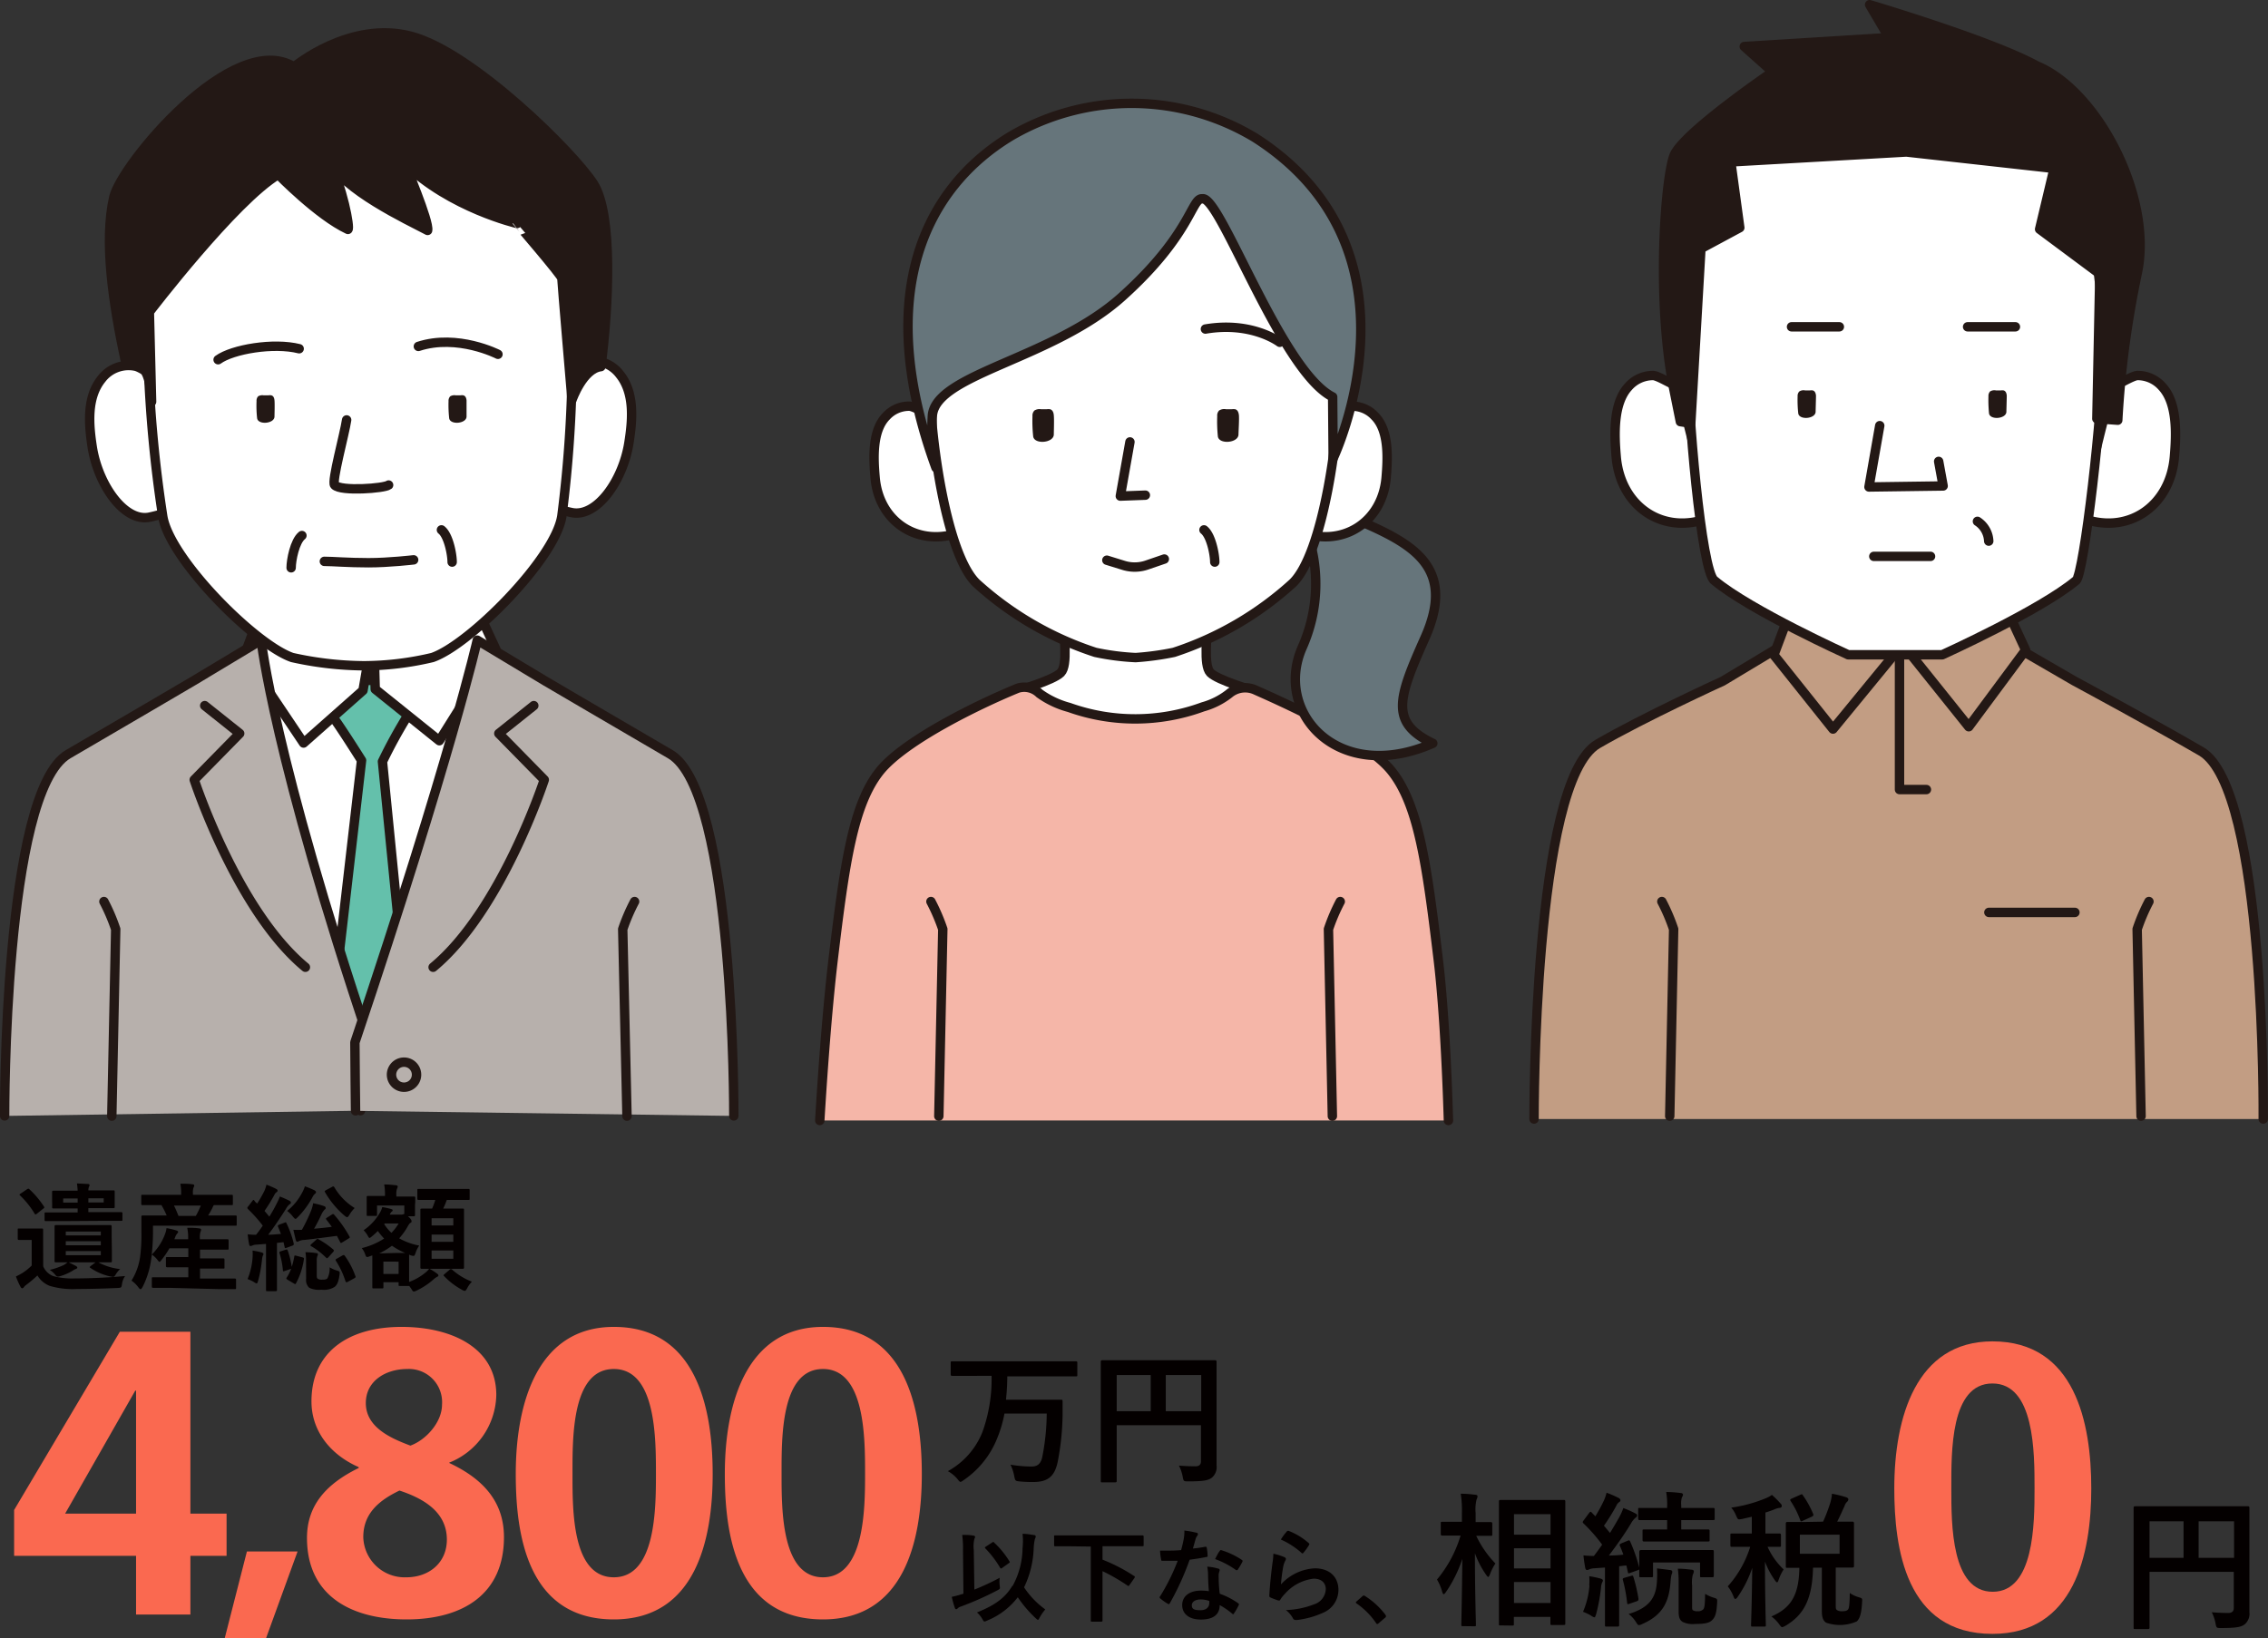<svg xmlns="http://www.w3.org/2000/svg" viewBox="0 0 313.4 226.44"><rect x="0" y="0" width="313.4" height="226.44" fill="#333333" stroke="none"/><defs><clipPath id="clip-path" transform="translate(-1.36 -.62)"><path fill="none" d="M0 0h316v229H0z"/></clipPath><style>.cls-6{fill:none}.cls-3{fill:#fff}.cls-10,.cls-11,.cls-3,.cls-5,.cls-6,.cls-8{stroke:#231815;stroke-linecap:round;stroke-linejoin:round;stroke-width:1.3px}.cls-5,.cls-7{fill:#231815}.cls-8{fill:#b7b0ac}.cls-10{fill:#66757b}.cls-11{fill:#c29d83}.cls-12{fill:#040000}.cls-13{fill:#fa6950}</style></defs><g id="レイヤー_2" data-name="レイヤー 2"><g clip-path="url(#clip-path)" id="contents"><path class="cls-3" d="M39.78 89.85c-.48.16-8 7.38-8 7.38L43 145.81l22.27-.81 8.34-46.17-7.06-9.94z" transform="translate(-1.36 -.62)"/><path d="M51.08 141.95l5.46.51-3.69-37.2a70 70 0 013.52-6.41l-2.56-4.81h-5.45l-2.57 4.81c.64.64 4.17 6.25 4.17 6.25l-4.32 37.36z" fill="#64c0ab" stroke="#231815" stroke-linecap="round" stroke-linejoin="round" stroke-width="1.3"/><path class="cls-3" d="M66.38 85.12l2.19 4.73-7.86 12.53-8.86-7.12-.17-6.08 14.02-4.73m-29.89.67l-2.03 5.41 8.17 12.17 8.21-7.27 1.02-5.91-14.7-5.07"/><path class="cls-3" d="M78.6 53.68c.15-1.1 2.67-2.8 3.64-3.08A4.72 4.72 0 0187 52.36c2.11 2.6 1.75 6.43 1.26 9.5-.83 5.21-4.46 10.32-7.89 9.61s-4-1.64-4-1.64zm-54.82.65c-.15-1.09-2.66-2.8-3.64-3.08A4.68 4.68 0 0015.39 53c-2.11 2.6-1.75 6.42-1.27 9.49.84 5.21 4.47 10.33 7.9 9.61S26 70.48 26 70.48s-2.21-16.14-2.22-16.15z" transform="translate(-1.36 -.62)"/><path class="cls-3" d="M80.43 50.51A175.6 175.6 0 0179 71.94c-.9 5.91-12.8 17.82-17.89 19.56a41.67 41.67 0 01-9.48 1.14 46.91 46.91 0 01-9.89-1.14c-5.1-1.74-17-13.65-17.9-19.56a179.38 179.38 0 01-2-21.33s-4.7-20.29 12.39-31.89 45-2.8 46.39 20.61a100.18 100.18 0 01-.19 11.18z" transform="translate(-1.36 -.62)"/><path class="cls-5" d="M22.31 56.15L22 43.74s11.79-15.43 17.81-19c0 0 5.53 5.68 9.63 7.59.32-.2-.73-5.86-2.67-9.65 1.91 4.12 10.9 8.32 13.68 9.79.28-1.18-3.16-9.27-3.16-9.27 6.32 6.17 15.53 8.31 15.53 8.31S79 38.7 79 39.09s1.4 16.8 1.4 16.8 1.49-4.31 4-4.6C85.48 43 86.1 30.26 83.36 26S66.72 7.94 58.24 5.65 42 9.86 42 9.86c-8.43-5.19-23.89 13.56-24.91 18-1.4 6.06-.14 14.6 1.63 22.84 3.28-.42 3.45 3.3 3.59 5.45z" transform="translate(-1.36 -.62)"/><path class="cls-6" d="M49.26 58.66c-.28 1.93-2.11 8.53-1.66 9 .83.92 6.91.46 7.46 0m-8.88 10.55c1.2 0 3.25.19 6.1.19s6.24-.4 6.24-.4m11.65-28.41s-5.57-2.86-11-1.09M31.5 50.34c2-1.45 7.67-2.41 11.2-1.52m.38 25.82c-1 .8-1.49 3.43-1.49 4.46" transform="translate(-1.36 -.62)"/><path class="cls-7" d="M64.32 55.26h.67a1.26 1.26 0 01.39 0c.32.08.42.4.45.7v2.23c0 1-2.26 1.2-2.4.24a16.88 16.88 0 01-.09-2.36.9.9 0 01.23-.67 1.12 1.12 0 01.75-.14zm-26.54 0h.68a1.2 1.2 0 01.38 0c.33.08.42.4.45.7.05.51 0 2 0 2.23 0 1-2.26 1.2-2.4.24a15.48 15.48 0 01-.08-2.36.9.9 0 01.22-.67 1.12 1.12 0 01.75-.14z" transform="translate(-1.36 -.62)"/><path class="cls-8" d="M2 154.86s-.18-44.78 8.78-50c6.46-3.76 17.29-10.12 17.29-10.12l9.38-5.64s1.73 16.09 15 55.58c0 2-1.28 9.46-1.28 9.46" transform="translate(-1.36 -.62)"/><path class="cls-6" d="M29.65 98.15l4.83 3.85-6.28 6.4s5.9 18.09 15.36 25.91m-27.84-9.08a25.92 25.92 0 011.63 3.82l-.54 25.84" transform="translate(-1.36 -.62)"/><path class="cls-8" d="M102.76 154.86s.17-44.78-8.78-50c-6.46-3.76-17.29-10.12-17.29-10.12l-9.38-5.64s-3.63 16.11-16.91 55.6c0 2 .09 9.46.09 9.46" transform="translate(-1.36 -.62)"/><path class="cls-6" d="M75.12 98.15L70.29 102l6.28 6.4s-5.9 18.09-15.36 25.91m27.84-9.08a26.52 26.52 0 00-1.64 3.82l.59 25.84m-29.08-5.73a1.73 1.73 0 11-1.73-1.73 1.73 1.73 0 011.73 1.73zm3.44-75.3c1 .79 1.48 3.42 1.48 4.45" transform="translate(-1.36 -.62)"/><path class="cls-3" d="M168.61 93.6c-1-1.06-.39-5.16-.39-7.81h-19.89c0 2.65.65 6.75-.39 7.81s-6.11 2.52-6.11 2.52l5.33 19.46h22.23l5.33-19.46s-5.07-1.46-6.11-2.52z" transform="translate(-1.36 -.62)"/><path d="M200.15 154.87c-.24-8-.71-16.48-1.41-22.26-1.59-13.26-2.75-21.49-6.51-26.11-3.26-4-12.87-8.52-18.67-11.09a3.42 3.42 0 00-3.72.47 10.4 10.4 0 01-3.62 1.82 27.13 27.13 0 01-18.49.08 12.52 12.52 0 01-4.09-1.93 3 3 0 00-3-.73c-5.64 2.31-15.58 7.22-19 11.38-3.76 4.62-4.92 12.85-6.51 26.11-.69 5.74-1.37 14.23-1.85 22.26" fill="#f5b6a8" stroke="#231815" stroke-linecap="round" stroke-linejoin="round" stroke-width="1.3"/><path class="cls-10" d="M189 72.52c7.71 3.3 13.61 6.57 9.25 16.3-3.74 8.38-4.84 11.68 1.1 14.54-13 5.73-22-4.18-18.06-13.22a21.6 21.6 0 00.41-16.67z" transform="translate(-1.36 -.62)"/><path class="cls-3" d="M185.25 57.91c.29.08 2.25-1.14 2.92-1.15a4.25 4.25 0 013.17 1.38c2 2 1.78 5.89 1.56 8.51-.54 6.21-6.12 9.76-12 7.45-.04 0 3.75-16.37 4.35-16.19zm-55.32 0c-.29.08-2.25-1.14-2.92-1.15a4.26 4.26 0 00-3.17 1.38c-2 2-1.78 5.89-1.55 8.51.53 6.21 6.11 9.76 12 7.45.04 0-3.76-16.37-4.36-16.19z" transform="translate(-1.36 -.62)"/><path class="cls-3" d="M159.3 17.83h-1.67c-7 .15-27.81 3.29-27.81 35.18 0 7.65 2.23 24.13 6.46 28.22a45.35 45.35 0 0016.45 9.56 34.4 34.4 0 005.55.72 39.23 39.23 0 005.28-.72A45.3 45.3 0 00180 81.21c4.22-4.09 6.46-20.57 6.46-28.22.02-30.91-19.55-34.81-27.16-35.16z" transform="translate(-1.36 -.62)"/><path class="cls-10" d="M156.44 41.6C166 33 166 27.91 167.51 28.1c2.44-.56 10.87 23.82 18 27.38l.07 8.49s13.69-28.63-10.77-44.3a33 33 0 00-33.68-.29c-11.81 7.1-19.24 21.71-10.44 45.87a27.67 27.67 0 01-.49-7.2c.5-5.77 16.67-7.82 26.24-16.45z" transform="translate(-1.36 -.62)"/><path class="cls-6" d="M156.14 61.08l-1.33 7.49 3.46-.13"/><path class="cls-7" d="M170.77 57.18h.8a2.37 2.37 0 01.46 0c.38.1.49.48.53.84.05.6-.06 2.32-.06 2.64 0 1.2-2.68 1.42-2.85.29a20.25 20.25 0 01-.09-2.81 1 1 0 01.26-.78 1.32 1.32 0 01.95-.18zm-25.57 0h.8a2.22 2.22 0 01.45 0c.38.1.5.48.53.84.06.6 0 2.32 0 2.64 0 1.2-2.68 1.42-2.85.29a20.25 20.25 0 01-.1-2.81 1 1 0 01.27-.78 1.31 1.31 0 01.9-.18z" transform="translate(-1.36 -.62)"/><path class="cls-6" d="M154.31 78.05l2.36.73a5.17 5.17 0 003.16-.06l2.42-.83m15.95-29.96s-3.82-2.93-10.27-1.83m-.2 27.76c1 .79 1.49 3.42 1.49 4.45m17.34 46.92a25.92 25.92 0 00-1.63 3.82l.54 25.84M130 125.23a26.52 26.52 0 011.64 3.82l-.55 25.84" transform="translate(-1.36 -.62)"/><path class="cls-11" d="M314.1 155.29s.39-45.62-8.57-50.82c-6.46-3.76-17.5-9.71-17.5-9.71l-10.13-5.87-29.1.23-9.38 5.64s-10.83 4.94-17.29 8.69c-8.95 5.21-8.79 51.84-8.79 51.84" transform="translate(-1.36 -.62)"/><path class="cls-11" d="M277.72 85.12l2.19 4.73-7.86 10.6-9.03-11.27 14.02-4.73m-29.89.67l-2.03 5.41 8.17 10.24 9.23-11.25-14.7-5.07"/><path class="cls-6" d="M298.31 125.23a25.92 25.92 0 00-1.63 3.82l.54 25.84M231 125.23a25.92 25.92 0 011.63 3.82l-.54 25.84" transform="translate(-1.36 -.62)"/><path class="cls-3" d="M293.59 53.83c.31.09 2.42-1.3 3.15-1.31a4.52 4.52 0 013.42 1.57c2.12 2.31 1.92 6.66 1.67 9.62-.57 7-6.59 11-13 8.43.01 0 4.11-18.52 4.76-18.31zm-60.66 0c-.31.09-2.42-1.3-3.15-1.31a4.54 4.54 0 00-3.42 1.57c-2.12 2.31-1.92 6.66-1.67 9.62.57 7 6.59 11 13 8.43-.01 0-4.11-18.52-4.76-18.31z" transform="translate(-1.36 -.62)"/><path class="cls-3" d="M263.26 9.65c-3.66-.24-28.74-.8-28.74 39.2 0 8.54 1.95 30.75 3.73 32 4.93 4.13 18.5 10.27 18.5 10.27h13s13.56-6.14 18.5-10.27c1.06-.8 3.73-23.45 3.73-32 .02-40-25.06-39.44-28.72-39.2z" transform="translate(-1.36 -.62)"/><path class="cls-6" d="M259.75 58.83l-1.49 8.48 10.25-.14-.62-3.4m-8.96 13.13h7.84"/><path class="cls-5" d="M232.48 53.53c-2.24-12.31-1-28.3.2-31.4s13.64-11.57 13.64-11.57l-3.93-3.51 20-1.24-2.68-4.54s16.73 4.95 23.13 8.46c8.47 3.52 16.12 18.39 13.84 28.72A132.35 132.35 0 00294 58.7l-2.89-.21.41-20-8.32-6.19 2-8.4-20.41-2.27L240.53 23l1.24 9.09-5.37 2.89-1.4 24.13-1.44-.21z" transform="translate(-1.36 -.62)"/><path class="cls-6" d="M247.56 45.17h6.61m17.72 0h6.61m-16.02 45.38v18.58h3.72m8.63 16.98h11.89"/><path class="cls-7" d="M250.79 54.58h.67a1.7 1.7 0 01.39 0c.32.09.42.41.45.71 0 .51-.05 2-.05 2.23 0 1-2.26 1.2-2.4.24a17 17 0 01-.09-2.37.88.88 0 01.23-.66 1.06 1.06 0 01.8-.15zm26.37 0h.67a1.7 1.7 0 01.39 0c.32.09.41.41.44.71 0 .51-.05 2-.05 2.23 0 1-2.25 1.2-2.4.24a18.71 18.71 0 01-.08-2.37.91.91 0 01.22-.66 1.1 1.1 0 01.81-.15z" transform="translate(-1.36 -.62)"/><path class="cls-6" d="M274.61 72.68a3.43 3.43 0 011.56 2.73" transform="translate(-1.36 -.62)"/><path class="cls-12" d="M7.33 175.64A2.44 2.44 0 008.72 177a10.1 10.1 0 003 .32c2.06 0 4.53-.11 6.93-.33a2.49 2.49 0 00-.43 1.1c-.08.51-.08.51-.59.55-2.05.09-4 .14-5.65.14a11.13 11.13 0 01-3.75-.43 3.44 3.44 0 01-1.7-1.44A16.7 16.7 0 015 178.2a1.42 1.42 0 00-.35.34.25.25 0 01-.22.14c-.1 0-.18-.09-.24-.21a11.62 11.62 0 01-.63-1.42 10.22 10.22 0 00.95-.51 8 8 0 001.23-1V172H4c-.12 0-.19 0-.19-.19v-1.22c0-.16 0-.17.19-.17h3.15c.08 0 .17 0 .17.17v1.56zM5.09 165c.18-.11.23-.11.34 0a12.71 12.71 0 012 2.38c.08.13.08.18-.09.29l-.87.7a.42.42 0 01-.19.1c-.06 0-.09 0-.14-.11a12.16 12.16 0 00-2-2.5c-.13-.11-.11-.16.08-.27zm4.83 4.4H7.7c-.1 0-.18 0-.18-.17v-.85c0-.16 0-.18.18-.18h4.39v-.55H8.76c-.09 0-.2 0-.2-.17a6.71 6.71 0 000-.75v-1.36c0-.09 0-.18.2-.18h3.33a8.24 8.24 0 00-.1-1l1.54.08c.14 0 .2.06.2.16a.43.43 0 01-.08.24 1.35 1.35 0 00-.08.48h3.46c.11 0 .18 0 .18.18v2.11c0 .08 0 .17-.18.17h-3.46v.55h4.52c.1 0 .19 0 .19.18v.85c0 .16 0 .17-.19.17h-2.21zm6.9 4.13v1.39c0 .09 0 .18-.16.18h-1.7a8.11 8.11 0 003 .93 3.09 3.09 0 00-.58.7c-.26.45-.32.4-.77.32a7.75 7.75 0 01-2.75-1.18c-.15-.1-.13-.11 0-.24l.7-.53h-3.69c.35.18.7.35 1 .51.09.07.17.11.17.21s-.08.14-.16.18a1.86 1.86 0 00-.46.24 7.26 7.26 0 01-1.68.75c-.5.14-.51.11-.85-.29a2.73 2.73 0 00-.66-.56 9.69 9.69 0 002-.7 5.54 5.54 0 00.46-.34H9.07c-.08 0-.17 0-.17-.18v-4.78c0-.1 0-.19.17-.19h7.56c.07 0 .16 0 .16.19v1.39zm-4.73-6.69v-.57h-2v.57zm-1.64 4v.54h4.84v-.54zm4.84 1.9v-.56h-4.84v.56zm0 .8h-4.84v.57h4.84zm.4-7.29h-2.12v.57h2.12zm9.02 12.37h-2.18c-.1 0-.19 0-.19-.19v-1.09c0-.16 0-.18.19-.18h4.85v-1.38h-2.91c-.06 0-.18 0-.18-.17v-1.06c0-.16 0-.18.18-.18h2.91v-1.21h-2.61a11.93 11.93 0 01-1.09 1.6c-.14.19-.22.27-.28.27s-.13-.08-.24-.22a3.51 3.51 0 00-.82-.79l-.14 1a12 12 0 01-1.14 3.49c-.13.21-.19.3-.27.3s-.15-.06-.26-.19a4.08 4.08 0 00-1-1 8.41 8.41 0 001.17-3.13 23.12 23.12 0 00.2-3.49v-2.21c0-.1 0-.17.17-.17h3.32a11.16 11.16 0 00-.72-1.43h-2.6c-.1 0-.19 0-.19-.18v-1.06c0-.17 0-.19.19-.19h5.32v-.14a6.54 6.54 0 00-.11-1.39c.59 0 1.13 0 1.66.08.16 0 .26.08.26.16a.71.71 0 01-.1.3 2.27 2.27 0 00-.08.83v.16h5.35c.1 0 .17 0 .17.19v1.06c0 .16 0 .18-.17.18h-2.45a.76.76 0 00-.16.28 9.92 9.92 0 01-.64 1.15h3.79c.11 0 .16 0 .16.17v1.06c0 .16 0 .18-.16.18H22.5v1a26.89 26.89 0 01-.18 3 7.65 7.65 0 001.84-2.83 3.34 3.34 0 00.21-.83 9.52 9.52 0 011.39.33c.19.07.21.13.21.19s0 .13-.11.2a1.93 1.93 0 00-.31.57l-.09.24h1.9v-.17a5.94 5.94 0 00-.13-1.41c.6 0 1.12 0 1.67.09.16 0 .25.08.25.16a.73.73 0 01-.09.32 2.52 2.52 0 00-.08.84v.17h3.79c.08 0 .18 0 .18.18v1.08c0 .16 0 .18-.18.18H29v1.21h3.2c.07 0 .18 0 .18.18v1.06c0 .16 0 .17-.18.17H29v1.38h4.8c.1 0 .18 0 .18.18v1.09c0 .17 0 .19-.18.19h-2.19zm.69-11.37a14.63 14.63 0 01.62 1.43h2.4a11.67 11.67 0 00.69-1.43zm15.29 2.36c.18-.07.19-.07.26.09a13.63 13.63 0 011 2.8c0 .16 0 .23-.19.29l-.78.29c-.23.08-.26.08-.29-.11l-.15-.66-.91.1v6.5c0 .1 0 .17-.17.17h-1.17c-.16 0-.17 0-.17-.17v-6.36l-1.3.1a1.46 1.46 0 00-.61.13.5.5 0 01-.24.06c-.11 0-.16-.1-.19-.26a13.53 13.53 0 01-.19-1.36 9.44 9.44 0 001.15.07c.34-.42.64-.83.93-1.27a20.1 20.1 0 00-2.05-2.29.23.23 0 01-.08-.14c0-.06 0-.11.11-.21l.59-.78c.13-.16.18-.18.29 0s.24.26.37.37a18.22 18.22 0 001-1.76 4.69 4.69 0 00.28-.85 12.65 12.65 0 011.33.58c.16.08.21.15.21.25a.24.24 0 01-.14.21.88.88 0 00-.31.38 22.4 22.4 0 01-1.36 2.21l.67.79c.37-.6.71-1.19 1-1.78a7.05 7.05 0 00.45-1 12.42 12.42 0 011.33.59c.14.08.19.13.19.23s0 .17-.17.25a2.22 2.22 0 00-.5.63c-.85 1.34-1.7 2.59-2.46 3.58.57 0 1.16-.06 1.76-.11-.13-.33-.26-.65-.4-1-.07-.15 0-.21.16-.28zm-4.43 4.86a6.83 6.83 0 000-1 12.37 12.37 0 011.23.25c.19.07.27.13.27.2a.32.32 0 01-.08.24 2.41 2.41 0 00-.12.59 17.31 17.31 0 01-.53 2.88c-.08.26-.11.38-.21.38a1 1 0 01-.37-.19 5 5 0 00-.88-.41 9.49 9.49 0 00.69-2.94zm4.59-1.12c.19-.06.21 0 .27.11a13.58 13.58 0 01.56 2.26 12.26 12.26 0 00.34-1.39c0-.18.08-.21.29-.14l.88.23c.18.05.19.1.16.28a10.07 10.07 0 01-1.09 3.3c-.06.14-.13.13-.32 0l-.83-.49c-.21-.13-.21-.18-.13-.31a6 6 0 00.61-1.21l-.87.3c-.22.08-.25.07-.27-.11a11.24 11.24 0 00-.46-2.35c-.05-.16 0-.2.16-.26zm4-8.18c.14.1.17.13.17.21a.23.23 0 01-.14.24 1.64 1.64 0 00-.37.53 12.11 12.11 0 01-2 2.7c-.16.16-.24.24-.32.24s-.19-.11-.37-.33a3.75 3.75 0 00-.78-.77 7.77 7.77 0 002-2.4 4.82 4.82 0 00.45-1 13 13 0 011.4.58zm2.36 3.33a.38.38 0 01.18-.08s.08 0 .15.1a17.06 17.06 0 012.11 3c.08.14.06.17-.11.28l-.87.53a.4.4 0 01-.17.08c-.07 0-.1 0-.15-.14l-.43-.83c-1.58.2-3.06.41-4.51.56a2 2 0 00-.69.14.58.58 0 01-.29.11c-.1 0-.16-.09-.21-.27-.09-.4-.22-.91-.32-1.38a11.6 11.6 0 001.18 0 23.54 23.54 0 001.25-2.6 4.77 4.77 0 00.3-1.07 11 11 0 011.47.38c.18.06.26.13.26.26s0 .14-.15.24a2.8 2.8 0 00-.4.59 22.57 22.57 0 01-1.05 2.05c.86-.07 1.63-.15 2.45-.26-.24-.35-.5-.67-.75-1-.1-.13-.07-.16.09-.27zm-3.56 6.2a6.48 6.48 0 00-.08-1 10.18 10.18 0 011.5.12c.16 0 .22.1.22.16a.47.47 0 01-.06.21 1.76 1.76 0 00-.1.71v1.93c0 .29 0 .45.16.55a1 1 0 00.58.11c.3 0 .56 0 .74-.19a3 3 0 00.3-1.52 3.92 3.92 0 001 .45c.4.12.42.12.37.56-.13 1-.35 1.44-.69 1.71a2.81 2.81 0 01-1.82.38 3.1 3.1 0 01-1.68-.27 1.43 1.43 0 01-.43-1.22zm1.4-2.72c.15-.15.18-.15.32-.07a11.43 11.43 0 012 1.38.27.27 0 01.13.19c0 .05-.05.11-.11.19l-.64.71c-.18.19-.23.19-.34.06a10.3 10.3 0 00-2-1.55c-.08 0-.14-.08-.14-.13s0-.1.11-.18zm2.18-7.3c.18-.12.23-.08.31 0a8.27 8.27 0 002.83 2.91 4.22 4.22 0 00-.72.93c-.15.24-.23.33-.32.33s-.19-.06-.37-.21a12.36 12.36 0 01-2.67-3.21c-.1-.15-.08-.19.11-.31zm1.46 9.46c.17-.07.22-.07.32.06a11.19 11.19 0 011.46 2.8c.07.16 0 .21-.17.31l-.88.48c-.18.09-.26.09-.32-.08a11.84 11.84 0 00-1.32-2.82c-.09-.14-.06-.21.13-.3zm10.02-6.97v1.38c0 .11 0 .18-.19.18h-.79l.16.14c.28.27.34.43.34.54s0 .15-.14.23-.23.21-.4.51a9 9 0 01-1.17 1.63 8.93 8.93 0 002.77 1 3.84 3.84 0 00-.5 1c-.17.48-.17.48-.64.36l-.26-.1v3.77a7.72 7.72 0 002.24-1.28 2.63 2.63 0 00.54-.56 7 7 0 011.09.69c.15.1.18.18.18.26s-.08.14-.19.19a2.13 2.13 0 00-.42.29 10.13 10.13 0 01-2.4 1.6 1.27 1.27 0 01-.38.13c-.13 0-.19-.1-.35-.37l-.29-.4h-1.3c-.16 0-.17 0-.17-.18v-.33h-2.1v.65c0 .18 0 .2-.18.2H53c-.17 0-.19 0-.19-.2v-4.36l-.36.12a1 1 0 01-.35.1c-.11 0-.17-.08-.25-.29a2.93 2.93 0 00-.5-.94 10 10 0 003.09-1.32 9 9 0 01-.87-1.05 9 9 0 01-.78.72c-.19.16-.29.24-.37.24s-.13-.1-.22-.26a3.85 3.85 0 00-.59-.8 7.35 7.35 0 002.22-2.38 2.8 2.8 0 00.35-.82 9.31 9.31 0 011.22.27c.16.05.22.08.22.16s0 .11-.11.18a.75.75 0 00-.22.29l-.08.14h1.58a.76.76 0 00.31-.05l.13-.05v-1.16h-3.77v1.26c0 .16 0 .18-.16.18h-1.09c-.16 0-.18 0-.18-.18v-2.4c0-.11 0-.18.18-.18h2.35v-.07a7.89 7.89 0 00-.11-1.52c.59 0 1.06.06 1.62.11.16 0 .25.12.25.18a.68.68 0 01-.11.32 2.5 2.5 0 00-.08.91v.15h2.42c.1 0 .19 0 .19.18v.58zm-2.5 6.63h1.14a10.12 10.12 0 01-1.83-1 9.54 9.54 0 01-1.76 1.06zm-1.87 1.2v1.7h2.1V175zm.11-5.19a5.7 5.7 0 001 1.21 6.61 6.61 0 001-1.3h-1.92zm6.76-3.34h-2c-.09 0-.18 0-.18-.17v-1.17c0-.16 0-.18.18-.18h6.89c.08 0 .16 0 .16.18v1.17c0 .16 0 .17-.16.17h-3a11.44 11.44 0 01-.5 1.2h2.71c.12 0 .17 0 .17.17v7.96c0 .08 0 .19-.17.19h-5.67c-.1 0-.19 0-.19-.19v-7.96c0-.1 0-.17.19-.17h1.43a9.52 9.52 0 00.44-1.2zM61 169v1h3v-1zm3 3.26v-1h-3v1zm0 1.2h-3v1.14h3zm-.5 2.65a.23.23 0 01.34 0 8.9 8.9 0 002.73 1.66 3.74 3.74 0 00-.65.9c-.15.27-.23.37-.34.37a.89.89 0 01-.38-.15 9.89 9.89 0 01-2.47-1.89c-.13-.12-.08-.16.08-.3z" transform="translate(-1.36 -.62)"/><path class="cls-13" d="M3.31 209.33l14.61-24.64h9.75v25.14h5v5.83h-5v8.12h-7.51v-8.12H3.31zm16.85.5v-17h-.11l-9.69 17zm15.32 5.23h7l-4.36 12h-5.71zm15.42-11.67c-3.92-1.73-6.5-5-6.5-9.07 0-7 5.32-10.3 12.44-10.3 6.88 0 13.1 2.85 13.1 9.41a10.29 10.29 0 01-6.5 9.35v.05c5.16 2.41 7.56 5.77 7.56 10.25 0 7.9-5.71 11.37-13.44 11.37s-13.78-3.3-13.78-11.26c0-4.36 2.47-7.39 7.17-9.68zm6.61 15.24c3.13 0 5.6-2 5.6-5.21 0-3.87-3.31-5.71-6.55-6.78-2.8 1.35-5 3.14-5 6.44a5.72 5.72 0 005.95 5.55zm.56-18.2c2.18-.79 4.37-3.25 4.37-5.66a4.59 4.59 0 00-4.82-4.93c-2.86 0-5.71 1.57-5.71 4.71 0 3.36 3.47 4.87 6.16 5.88zm14.56 3.92c0-9.8 3-20.33 13.55-20.33 11.42 0 13.66 11.25 13.66 20.33s-2.35 20.1-13.66 20.1c-12.04 0-13.55-11.93-13.55-20.1zm19.37 0c0-5 0-14.51-5.82-14.51s-5.71 9.47-5.71 14.51-.06 14.28 5.71 14.28S92 209.27 92 204.35zm9.52 0c0-9.8 3-20.33 13.56-20.33 11.42 0 13.66 11.25 13.66 20.33s-2.35 20.1-13.66 20.1c-12.08 0-13.56-11.93-13.56-20.1zm19.38 0c0-5 0-14.51-5.82-14.51s-5.72 9.47-5.72 14.51 0 14.28 5.72 14.28 5.82-9.36 5.82-14.28z" transform="translate(-1.36 -.62)"/><path class="cls-12" d="M135.49 190.79h-2.52c-.12 0-.24 0-.24-.22V189c0-.2 0-.22.24-.22h17.06c.12 0 .2 0 .2.22v1.64c0 .2 0 .22-.2.22h-9.48c0 1.18-.08 2.24-.18 3.22h7.6c.12 0 .22 0 .22.22v2a35.78 35.78 0 01-.68 6.4c-.42 2-1.38 2.76-3.36 2.76a17.39 17.39 0 01-1.88-.08c-.62-.06-.62-.08-.76-.74a6.1 6.1 0 00-.52-1.58 17 17 0 002.9.26c.74 0 1.28-.28 1.5-1.34A31.82 31.82 0 00146 196h-5.84a17.05 17.05 0 01-1 3.4 12.62 12.62 0 01-4.64 5.8c-.22.16-.34.24-.44.24s-.22-.14-.44-.42a4.59 4.59 0 00-1.3-1.06 10.66 10.66 0 004.78-5.42 21.59 21.59 0 001.26-7.76zm33.98 8.94v3.46a1.89 1.89 0 01-.64 1.66c-.48.38-1.14.52-3.26.52-.64 0-.66 0-.78-.64a5.79 5.79 0 00-.52-1.54c.84.08 1.78.1 2.26.1s.78-.18.78-.68v-5h-11.64v7.68c0 .12 0 .22-.24.22h-1.74c-.2 0-.22 0-.22-.22v-16.42c0-.12 0-.24.22-.24h15.56c.12 0 .22 0 .22.24v4zm-9.1-4.06v-5h-4.7v5zm2.08-5v5h4.9v-5zm41.06 34.71c-.2 0-.22 0-.22-.22 0-.36.1-4.32.14-9.08a18.08 18.08 0 01-2.26 4.58c-.14.2-.24.3-.32.3s-.14-.1-.2-.32a6.69 6.69 0 00-.72-1.7 17.16 17.16 0 003.26-6.08h-2.52c-.12 0-.22 0-.22-.22v-1.46c0-.2 0-.22.22-.22h2.7v-1.16a15 15 0 00-.16-2.72c.72 0 1.36.06 2 .14.2 0 .32.1.32.2a.94.94 0 01-.12.42 5.67 5.67 0 00-.14 1.94V211h2.08c.08 0 .22 0 .22.22v1.46c0 .2 0 .22-.22.22h-2a14.32 14.32 0 002.65 3.82 7.36 7.36 0 00-.77 1.54c-.1.22-.16.32-.22.32s-.16-.1-.28-.28a12.44 12.44 0 01-1.56-3c0 5.3.14 9.52.14 9.88 0 .2 0 .22-.22.22zm5.2-.1c-.2 0-.22 0-.22-.2v-16.92c0-.14 0-.22.22-.22h8.73c.12 0 .22 0 .22.22v16.86c0 .12 0 .2-.22.2h-1.64c-.18 0-.2 0-.2-.2v-.92h-5.05v1c0 .18 0 .2-.24.2zm1.86-12.54h5.05v-2.84h-5.05zm5.05 4.66v-2.78h-5.05v2.78zm0 4.78v-2.9h-5.05v2.9zm6.09-4.8a2.07 2.07 0 00-.76.16.56.56 0 01-.3.08c-.14 0-.2-.12-.24-.32-.1-.52-.18-1.06-.24-1.7a12.25 12.25 0 001.44.08q.6-.78 1.14-1.56a22.45 22.45 0 00-2.58-2.94.27.27 0 01-.1-.18c0-.08.06-.14.14-.26l.74-1c.16-.2.22-.22.36-.06l.5.52A21 21 0 00223 208a5.53 5.53 0 00.36-1.06 14.27 14.27 0 011.66.72c.18.1.26.2.26.32a.31.31 0 01-.18.26 1.09 1.09 0 00-.38.48 26.86 26.86 0 01-1.72 2.78l.84 1c.44-.72.86-1.44 1.28-2.18a8.93 8.93 0 00.56-1.26 13.91 13.91 0 011.66.74c.18.1.24.16.24.28s-.06.22-.22.32a2.78 2.78 0 00-.62.78c-1 1.66-2.12 3.2-3.06 4.44q1 0 2-.12a12.87 12.87 0 00-.48-1.22c-.08-.18 0-.24.2-.34l.92-.38c.14-.06.22-.06.3.12a22.21 22.21 0 011.26 3.62v-2.12c0-.1 0-.32.24-.32h9.84c.14 0 .22 0 .22.22v3.32c0 .12 0 .22-.22.22h-1.46c-.22 0-.22 0-.22-.22v-1.82h-6.5v1.82c0 .2 0 .22-.23.22h-1.43c-.23 0-.24 0-.24-.22v-.88c0 .06-.12.1-.24.14l-1 .36c-.28.1-.31.1-.34-.14l-.2-.88c-.34 0-.66.08-1 .1v8.12c0 .1 0 .22-.22.22h-1.52c-.2 0-.22 0-.22-.22v-7.94zm-.74 2.38a8.94 8.94 0 000-1.28 13.58 13.58 0 011.54.32c.24.08.34.16.34.24a.45.45 0 01-.1.3 2.59 2.59 0 00-.16.74 23.59 23.59 0 01-.66 3.6c-.1.32-.14.48-.26.48a1.24 1.24 0 01-.46-.24 6.83 6.83 0 00-1.1-.52 11.72 11.72 0 00.89-3.64zm5.76-1.32c.24-.06.28-.06.34.14a22.14 22.14 0 01.7 3c0 .2 0 .26-.23.36l-1 .34c-.28.1-.32.08-.34-.14a20.44 20.44 0 00-.58-3.12c-.06-.2 0-.26.2-.32zm3.6.62a13.34 13.34 0 000-1.66c.63.08 1.21.14 1.74.22.24 0 .37.1.37.24a.88.88 0 01-.11.42 6.8 6.8 0 00-.13 1c-.21 2.64-1 4.54-3.89 5.8a1.38 1.38 0 01-.46.16c-.16 0-.24-.14-.44-.44a4 4 0 00-1-1.1c3.08-.92 3.82-2.48 3.92-4.64zm.66-5.38h-2.45c-.11 0-.21 0-.21-.22v-1.22c0-.2 0-.22.21-.22h3.19v-1.3h-3.77c-.11 0-.23 0-.23-.22v-1.26c0-.18 0-.2.23-.2h3.77v-.14a10 10 0 00-.13-2.06c.74 0 1.32.06 2 .14.2 0 .32.12.32.2a.64.64 0 01-.15.4 3 3 0 00-.09 1.12v.34h4.4c.12 0 .22 0 .22.2v1.26c0 .2 0 .22-.22.22h-4.4v1.3h3.7c.12 0 .22 0 .22.22v1.22c0 .2 0 .22-.22.22h-2.46zm4.19 9c0 .3 0 .44.14.52a1.15 1.15 0 00.64.12 1 1 0 00.78-.28c.16-.22.22-.66.24-2.12a5.54 5.54 0 001.16.52c.54.16.52.18.5.7-.08 1.48-.28 2-.68 2.4s-1 .54-2.38.54a3.22 3.22 0 01-1.7-.28c-.36-.22-.56-.58-.56-1.42v-3.94a13.67 13.67 0 00-.11-2c.67 0 1.23.06 1.87.14.22 0 .34.1.34.22a1.1 1.1 0 01-.14.46 4.36 4.36 0 00-.1 1.5zm6.95-12.12c-.62.12-.62.12-.88-.48a3.91 3.91 0 00-.66-1.08 19.48 19.48 0 004.78-1.3 4.17 4.17 0 00.84-.46 13.58 13.58 0 011.2 1.2.42.42 0 01.16.34c0 .16-.14.26-.34.26a2.17 2.17 0 00-.66.2c-.4.16-.82.3-1.26.44v2.9h1.92c.12 0 .23 0 .23.22v1.38c0 .22 0 .24-.23.24h-1.62a9.81 9.81 0 002.22 3.12 6.62 6.62 0 00-.7 1.46c-.06.22-.14.32-.22.32s-.18-.12-.32-.32a11.29 11.29 0 01-1.34-2.54c0 4.94.12 8.42.12 8.78 0 .18 0 .2-.22.2h-1.58c-.22 0-.24 0-.24-.2 0-.34.12-3.62.16-7.92a15.65 15.65 0 01-2 4c-.14.2-.24.3-.34.3s-.16-.1-.24-.32a5.52 5.52 0 00-.8-1.42 14.68 14.68 0 003.1-5.46h-2.54c-.14 0-.2 0-.2-.24v-1.38c0-.2 0-.22.2-.22h2.76v-2.32zm11.15.38a22.2 22.2 0 001-2.62 6.13 6.13 0 00.23-1.24 14.94 14.94 0 012 .5c.16.06.26.16.26.28a.45.45 0 01-.18.34 1.41 1.41 0 00-.36.62c-.28.58-.56 1.26-1 2.12h2.1c.1 0 .22 0 .22.24v5.88c0 .12 0 .22-.22.22h-2.3v5.24c0 .36 0 .54.2.66a1.22 1.22 0 00.68.14c.48 0 .68-.08.82-.24s.22-.68.24-2.28a4.23 4.23 0 001.22.58c.52.16.52.16.48.68-.08 1.66-.36 2.36-.76 2.68a5.82 5.82 0 01-4.22.16c-.36-.26-.58-.64-.58-1.6v-6h-1.22c-.1 4.36-1.28 6.52-3.76 8a1.64 1.64 0 01-.5.22c-.13 0-.21-.12-.43-.42a5.06 5.06 0 00-1.06-1.06c2.65-1.14 3.81-2.88 3.86-6.72h-1.63c-.23 0-.24 0-.24-.22v-5.88c0-.12 0-.24.24-.24h2.45zm-3.18-3.7c.26-.12.28-.12.39.06a13 13 0 011.43 2.6c.05.2 0 .24-.22.36l-1.23.56c-.24.12-.27.12-.35-.1a12.11 12.11 0 00-1.33-2.64c-.09-.18-.08-.22.18-.34zm5.46 5.5h-5.49v2.64h5.49z" transform="translate(-1.36 -.62)"/><path class="cls-13" d="M263.12 206.35c0-9.8 3-20.33 13.56-20.33 11.42 0 13.66 11.25 13.66 20.33s-2.35 20.1-13.66 20.1c-12.04 0-13.56-11.93-13.56-20.1zm19.38 0c0-5 0-14.51-5.82-14.51s-5.68 9.47-5.68 14.51 0 14.28 5.72 14.28 5.78-9.36 5.78-14.28z" transform="translate(-1.36 -.62)"/><path class="cls-12" d="M312.19 220v3.46a1.89 1.89 0 01-.64 1.66c-.48.38-1.14.52-3.26.52-.64 0-.66 0-.78-.64a5.79 5.79 0 00-.52-1.54c.84.08 1.78.1 2.26.1s.78-.18.78-.68v-5h-11.64v7.68c0 .12 0 .22-.24.22h-1.74c-.2 0-.22 0-.22-.22v-16.51c0-.12 0-.24.22-.24h15.56c.12 0 .22 0 .22.24v4zm-9.1-4.06v-5.05h-4.7v5.05zm2.08-5.05v5.05h4.9v-5.05zM136 220.33a34.34 34.34 0 003.5-1.63 4.71 4.71 0 000 1.06c.07.46.07.46-.32.67a42.1 42.1 0 01-5.09 2.26.89.89 0 00-.4.24.29.29 0 01-.2.11c-.08 0-.15-.07-.19-.2a12 12 0 01-.42-1.51 12.27 12.27 0 001.33-.35l.28-.08-.06-6a13.79 13.79 0 00-.11-2.13c.5 0 1.08 0 1.54.1.14 0 .24.08.24.17a.77.77 0 01-.1.29 4.65 4.65 0 00-.08 1.54zm5.29-.51a11.09 11.09 0 001.37-5.2 9.28 9.28 0 000-2c.6 0 1.19.11 1.61.18.14 0 .21.09.21.2a.86.86 0 01-.11.33 6.92 6.92 0 00-.17 1.28 13.48 13.48 0 01-1.33 5.41 11.71 11.71 0 002.93 3.05 6.86 6.86 0 00-.79 1.15c-.1.19-.15.29-.22.29s-.14-.07-.3-.21a17 17 0 01-2.49-2.91 10.12 10.12 0 01-4.26 3.23.94.94 0 01-.33.12c-.12 0-.16-.09-.3-.33a3.48 3.48 0 00-.75-.92c2.47-1 3.89-2.01 4.88-3.67zm-2.83-6a.35.35 0 01.16-.07s.07 0 .12.09a12.16 12.16 0 012.1 2.57c.09.13.06.19-.08.27l-.9.64a.28.28 0 01-.17.09c-.07 0-.11-.06-.16-.15a13.86 13.86 0 00-2-2.61c-.11-.11-.09-.17.07-.27zm10.48.52h-1.77c-.09 0-.15 0-.15-.16V213c0-.14 0-.16.15-.16h12.06c.08 0 .16 0 .16.16v1.17c0 .14 0 .16-.16.16h-5.52v1.86a23.66 23.66 0 014.36 2.26c.07 0 .11.08.11.14a.45.45 0 01-.07.15l-.66.94c-.11.17-.15.18-.28.1a25.89 25.89 0 00-3.46-2v6.82c0 .08 0 .16-.17.16h-1.28c-.16 0-.17 0-.17-.16v-10.22zm18.96.07c.12 0 .18 0 .21.11a7.1 7.1 0 01.12 1.14c0 .12 0 .15-.17.16-.75.16-1.44.26-2.31.38a37.92 37.92 0 01-2.73 6c-.05.1-.1.14-.15.14a.43.43 0 01-.17-.07 6.75 6.75 0 01-1-.71c-.07-.06-.1-.1-.1-.16a.24.24 0 01.08-.16 28.4 28.4 0 002.42-4.89H162c-.14 0-.17 0-.2-.22a7.64 7.64 0 01-.14-1.19h1.3a15.43 15.43 0 001.61-.07c.17-.59.27-1.06.37-1.57a5.66 5.66 0 00.08-1.13 13.34 13.34 0 011.64.29c.14 0 .23.11.23.21a.39.39 0 01-.13.27 1.55 1.55 0 00-.22.52c-.1.33-.21.77-.34 1.19a15.12 15.12 0 001.7-.24zm.39 3.75a5.77 5.77 0 00-.11-1 6.84 6.84 0 011.52.27.21.21 0 01.2.22 2 2 0 01-.08.29 1.48 1.48 0 00-.06.58 18.64 18.64 0 00.15 2.38 10.51 10.51 0 012.52 1.3c.15.1.16.16.09.3a8.6 8.6 0 01-.65 1.13c0 .07-.08.1-.12.1a.21.21 0 01-.14-.09 10.45 10.45 0 00-1.71-1.17c0 1.4-1 2-2.61 2s-2.57-.78-2.57-2 1-2 2.59-2a7 7 0 011.1.08c-.08-.87-.11-1.73-.12-2.39zm-1 3.53c-.7 0-1.24.28-1.24.82s.39.67 1.19.67 1.22-.41 1.22-1a1.19 1.19 0 000-.28 3.57 3.57 0 00-1.17-.21zm2.61-6.69c.08-.14.15-.16.29-.1a10.77 10.77 0 012.75 1.31c.08.06.13.1.13.16a.38.38 0 01-.06.17 8.24 8.24 0 01-.59 1c0 .07-.08.1-.13.1a.17.17 0 01-.12 0 11.92 11.92 0 00-2.9-1.53c.24-.48.45-.9.63-1.11zm8.93.84c.15.07.22.15.22.26a.44.44 0 01-.07.21 3.06 3.06 0 00-.28.75 21.87 21.87 0 00-.33 2.55 6.81 6.81 0 014.67-2.22c2.05 0 3.27 1.19 3.27 3a3.43 3.43 0 01-2.12 3.14 12.22 12.22 0 01-3.58 1c-.31 0-.44 0-.56-.18a3.68 3.68 0 00-1-1.19 11.74 11.74 0 003.86-.78 2.3 2.3 0 001.65-2.12c0-.75-.48-1.44-1.68-1.44a6.27 6.27 0 00-4 2.13 3.91 3.91 0 00-.6.77c-.08.14-.14.14-.32.1a9 9 0 01-1-.38c-.14-.06-.2-.09-.2-.28.09-1.63.27-3.28.44-4.53a9.63 9.63 0 00.12-1.26 8.35 8.35 0 011.51.47zm.35-3.55a.24.24 0 01.27-.07 9.29 9.29 0 012.74 1.67c.07.06.1.1.1.16a.4.4 0 01-.07.16 8.2 8.2 0 01-.72 1c-.05.07-.11.12-.15.12s-.1 0-.17-.1a10.93 10.93 0 00-2.83-1.82 8.48 8.48 0 01.83-1.12zm10.43 8.97a.29.29 0 01.21-.11.26.26 0 01.18.08 10.66 10.66 0 012.79 2.56c.08.12.09.16.09.21s0 .13-.14.23l-.85.73c-.1.08-.15.12-.2.12s-.12 0-.19-.14a10.35 10.35 0 00-2.65-2.67c-.08-.06-.13-.1-.13-.14s0-.09.1-.17z" transform="translate(-1.36 -.62)"/></g></g></svg>